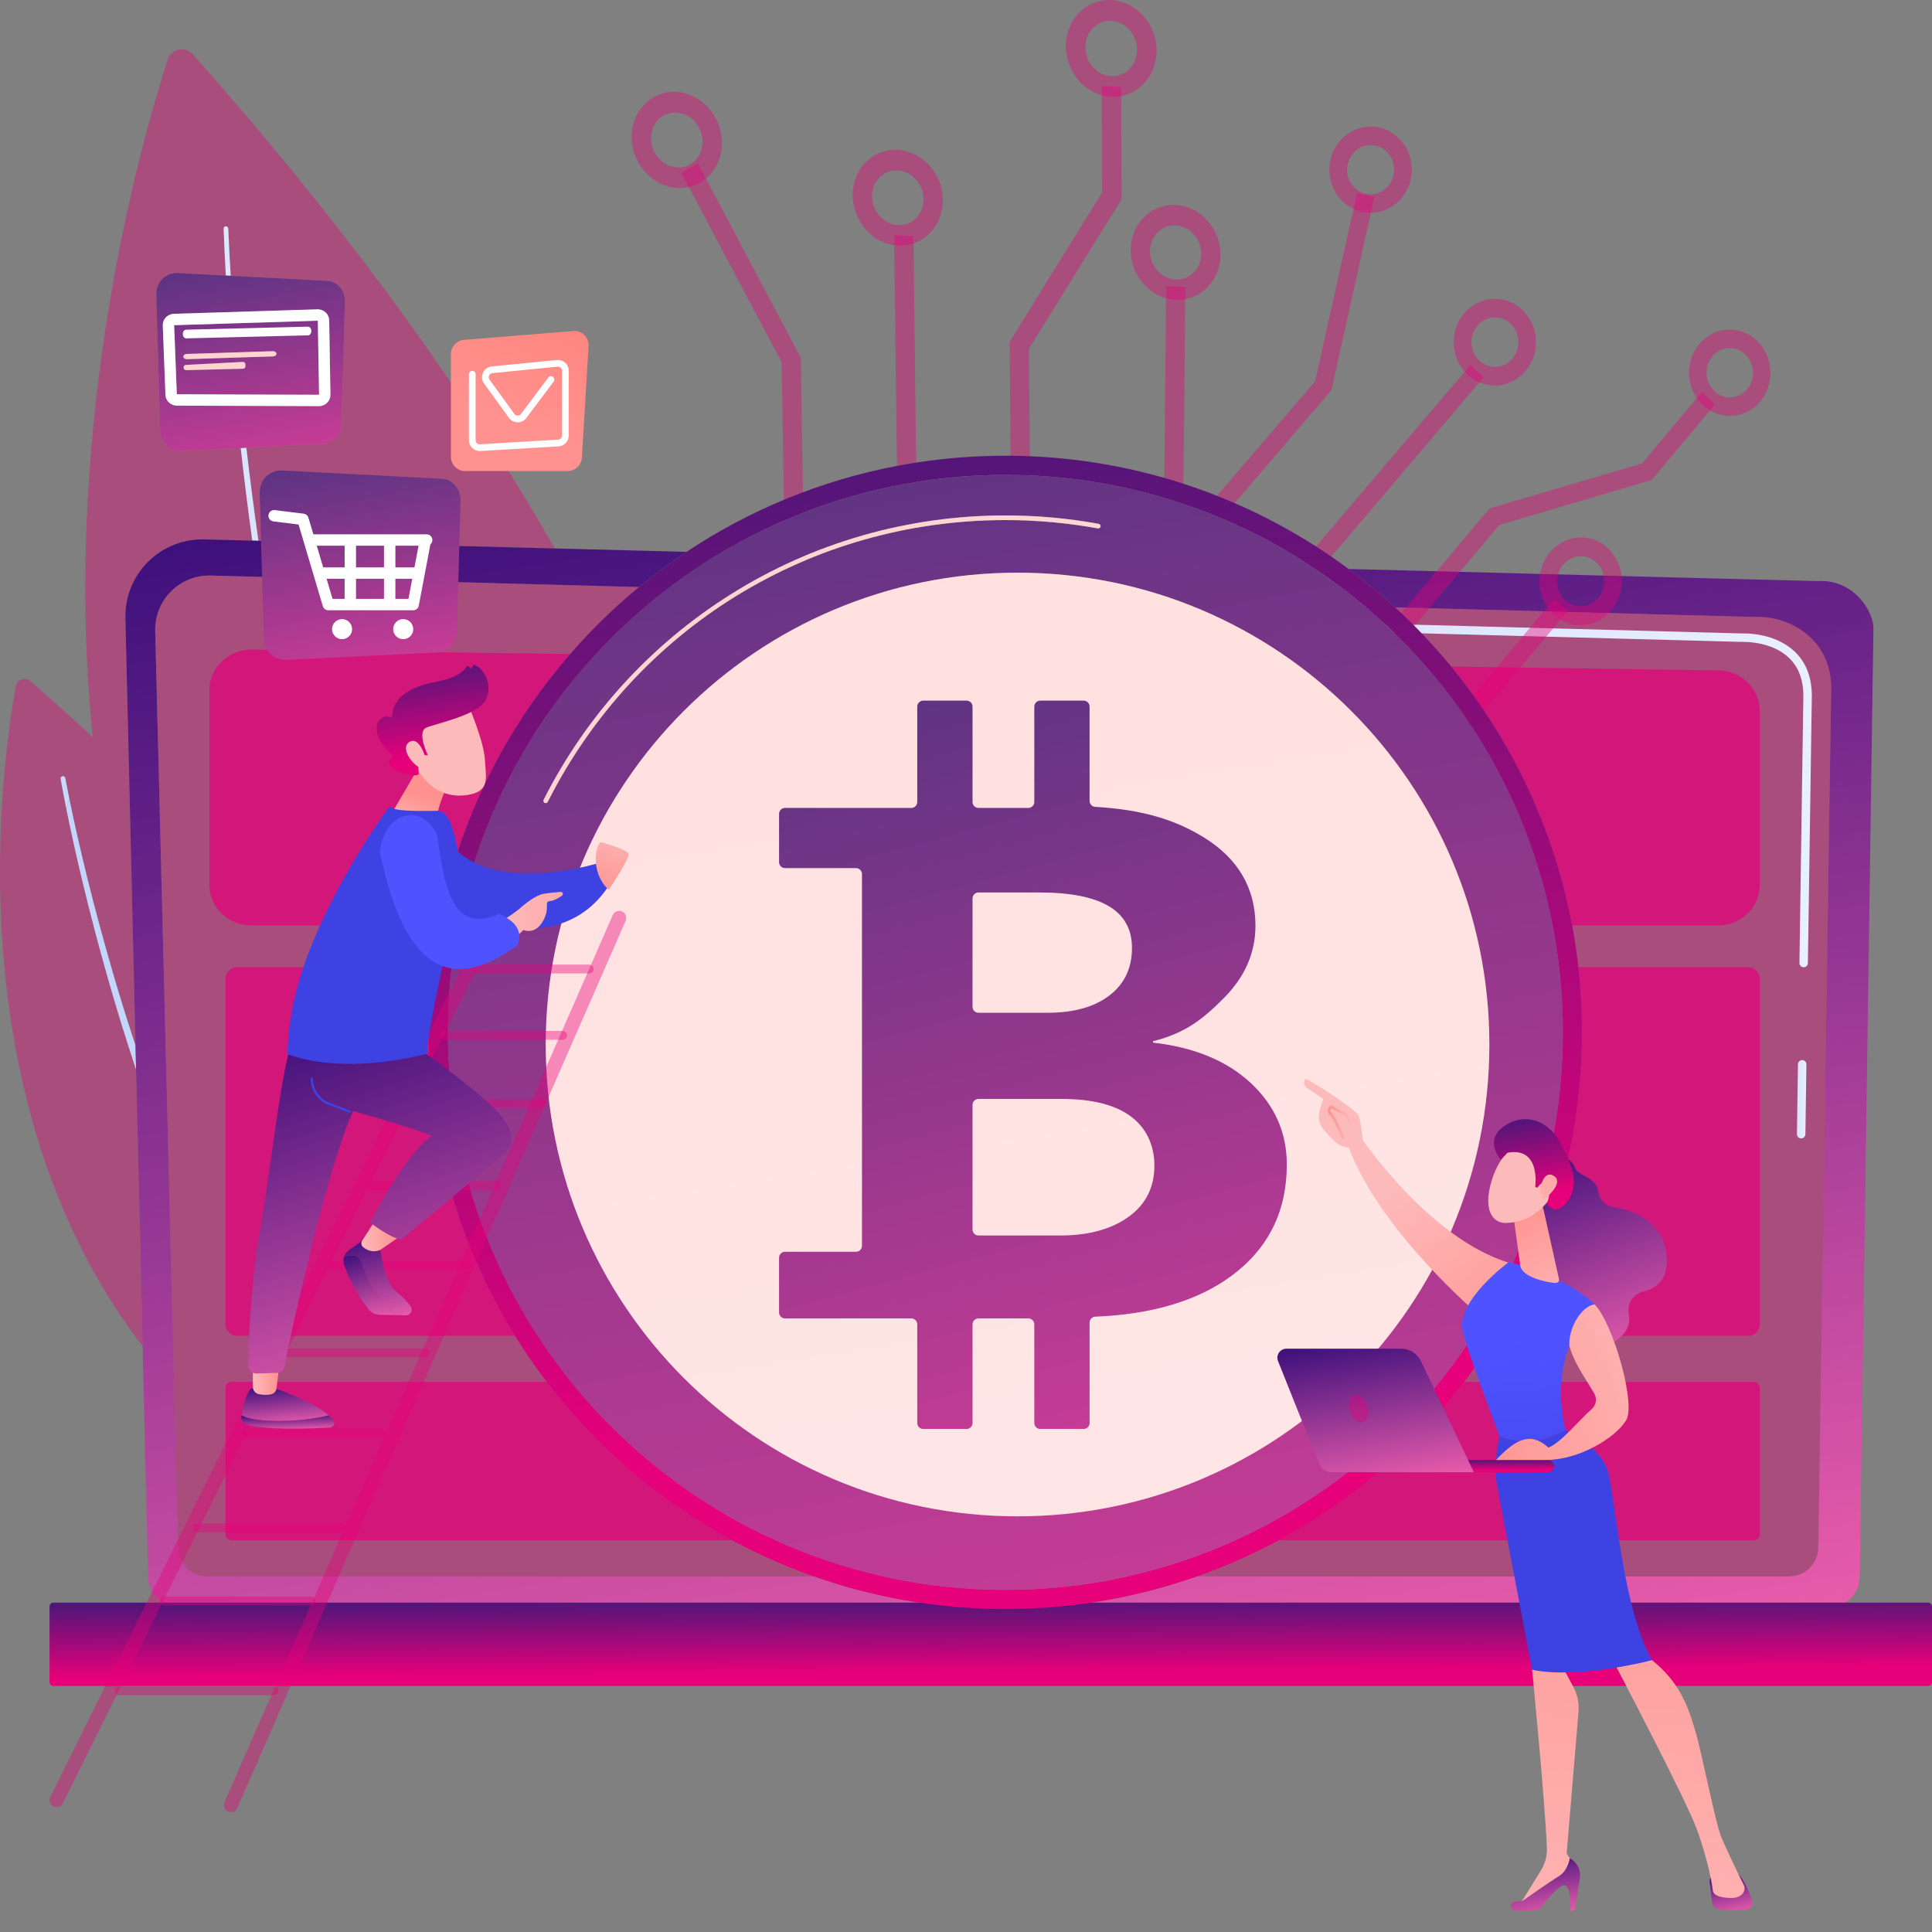 <svg width="400" height="400" viewBox="0 0 400 400" fill="none" xmlns="http://www.w3.org/2000/svg">
<rect x="0" y="0" width="400" height="400" fill="#808080" stroke="none"/>
<path d="M18.959 150.175C12.973 86.137 29.3 29.086 34.734 12.313C35.172 10.962 36.398 10.203 37.643 10.203C38.457 10.203 39.28 10.527 39.896 11.22C54.539 27.686 67.504 43.635 78.961 59.032C76.269 61.538 73.714 64.031 71.298 66.484L71.411 62.461C71.475 60.192 69.855 58.254 67.768 58.146L47.764 57.105C47.562 53.845 47.391 50.585 47.257 47.324L47.257 47.317C47.248 47.058 47.035 46.855 46.778 46.855C46.772 46.855 46.766 46.855 46.76 46.855C46.495 46.865 46.289 47.087 46.298 47.352C46.417 50.589 46.571 53.822 46.756 57.053L36.834 56.536C36.754 56.532 36.674 56.53 36.596 56.53C34.182 56.53 32.294 58.455 32.363 60.92L33.163 89.368C33.226 91.619 35.115 93.356 37.403 93.356C37.477 93.356 37.552 93.355 37.627 93.351L48.688 92.805C45.38 97.249 43.208 100.506 42.237 101.989C39.906 105.552 37.674 109.223 35.552 112.982C33.738 113.767 32.067 114.892 30.639 116.317C27.551 119.395 25.861 123.603 25.964 127.96L26.059 131.976C23.454 137.894 21.083 143.978 18.959 150.175Z" fill="#E6007A" fill-opacity="0.4"/>
<path fill-rule="evenodd" clip-rule="evenodd" d="M147.009 334.978C145.496 334.247 143.993 333.505 142.513 332.757H148.156C147.442 334.231 147.009 334.978 147.009 334.978ZM26.717 159.824C24.29 157.438 21.786 155.04 19.198 152.623C19.114 151.808 19.034 150.989 18.959 150.175C21.082 143.978 23.454 137.894 26.058 131.976L26.717 159.824ZM114.864 113.55L53.5 111.963C52.583 105.55 51.75 99.125 51.002 92.69L67.001 91.9C68.992 91.802 70.636 90.036 70.695 87.945L71.298 66.484C73.714 64.031 76.269 61.538 78.96 59.032C93.116 78.059 104.968 96.242 114.864 113.55ZM35.552 112.982C37.674 109.223 39.905 105.552 42.237 101.989C43.208 100.506 45.379 97.249 48.688 92.805L49.837 92.748C50.552 99.152 51.35 105.546 52.232 111.93L42.304 111.673C42.167 111.669 42.029 111.667 41.891 111.667C39.69 111.667 37.535 112.123 35.552 112.982Z" fill="#E6007A" fill-opacity="0.4"/>
<path d="M47.764 57.105L46.756 57.053C46.571 53.822 46.416 50.589 46.298 47.352C46.288 47.087 46.495 46.865 46.76 46.855C46.766 46.855 46.772 46.855 46.778 46.855C47.035 46.855 47.247 47.058 47.257 47.317L47.257 47.324C47.391 50.585 47.561 53.845 47.764 57.105Z" fill="#DDE7FD"/>
<path fill-rule="evenodd" clip-rule="evenodd" d="M53.5 111.963L52.232 111.93C51.35 105.546 50.552 99.152 49.837 92.748L51.002 92.69C51.751 99.125 52.583 105.55 53.5 111.963Z" fill="url(#paint0_linear_200_8706)"/>
<path d="M5.641 228.097C-4.114 189.517 1.33 152.666 3.284 142.034C3.453 141.117 4.246 140.552 5.068 140.552C5.474 140.552 5.887 140.689 6.235 140.99C10.472 144.649 14.519 148.275 18.386 151.867C16.911 156.278 15.558 160.753 14.332 165.268C14.05 163.884 13.779 162.496 13.518 161.109L13.517 161.1C13.473 160.865 13.267 160.7 13.036 160.7C13.007 160.7 12.978 160.703 12.949 160.707C12.683 160.756 12.505 161.01 12.553 161.277C12.926 163.354 13.322 165.425 13.739 167.493C8.579 187.223 5.808 207.795 5.641 228.097Z" fill="#E6007A" fill-opacity="0.4"/>
<path fill-rule="evenodd" clip-rule="evenodd" d="M29.528 278.715C17.41 262.953 10.004 245.353 5.641 228.097C5.808 207.795 8.579 187.223 13.739 167.493C14.712 172.319 15.794 177.12 16.927 181.911C18.558 188.747 20.344 195.548 22.267 202.31C24.09 208.731 26.065 215.109 28.174 221.445L29.528 278.715ZM28.056 216.477C26.465 211.659 24.953 206.815 23.529 201.945C21.557 195.217 19.723 188.447 18.041 181.641C16.71 176.208 15.444 170.749 14.331 165.268C15.558 160.753 16.911 156.278 18.386 151.867C18.654 152.117 18.931 152.375 19.198 152.623C21.786 155.04 24.29 157.438 26.717 159.824L28.056 216.477Z" fill="#E6007A" fill-opacity="0.4"/>
<path d="M13.739 167.493C13.322 165.426 12.926 163.354 12.553 161.277C12.505 161.01 12.683 160.756 12.949 160.708C12.978 160.703 13.007 160.7 13.036 160.7C13.267 160.7 13.473 160.865 13.517 161.1L13.518 161.109C13.779 162.496 14.05 163.884 14.331 165.268C14.13 166.011 13.934 166.749 13.739 167.493Z" fill="#C7D9FC"/>
<path fill-rule="evenodd" clip-rule="evenodd" d="M28.174 221.445C26.065 215.109 24.09 208.731 22.268 202.31C20.344 195.548 18.559 188.747 16.928 181.911C15.794 177.12 14.713 172.319 13.739 167.493C13.934 166.749 14.13 166.011 14.332 165.268C15.444 170.749 16.71 176.208 18.042 181.641C19.723 188.447 21.558 195.217 23.529 201.945C24.953 206.815 26.465 211.659 28.057 216.477L28.174 221.445Z" fill="url(#paint1_linear_200_8706)"/>
<path fill-rule="evenodd" clip-rule="evenodd" d="M378.713 332.757H217.642C228.159 331.93 238.293 329.74 247.866 326.364H370.471C373.759 326.364 376.45 323.673 376.45 320.386L379.134 142.104C378.825 131.673 369.923 127.739 364.19 127.739C364.028 127.739 363.868 127.741 363.709 127.747L288.836 125.739C285.777 122.932 282.568 120.281 279.228 117.803L376.287 120.314C376.556 120.295 376.821 120.287 377.081 120.287C377.88 120.287 378.637 120.371 379.352 120.525C384.892 121.714 387.876 127.092 387.876 130.057L387.7 142.168L385.533 291.828L385.032 326.443C385.032 329.916 382.189 332.757 378.713 332.757ZM198.671 332.757H36.976C35.35 332.757 33.862 332.134 32.739 331.118C31.898 330.356 31.261 329.371 30.924 328.259C30.75 327.683 30.657 327.074 30.657 326.443L29.528 278.715L28.174 221.445L28.056 216.477L26.717 159.824L26.058 131.976L25.963 127.96C25.86 123.603 27.55 119.395 30.638 116.317C32.067 114.892 33.737 113.767 35.552 112.982C37.535 112.123 39.691 111.667 41.891 111.667C42.029 111.667 42.167 111.669 42.304 111.673L52.232 111.93L53.5 111.963L114.864 113.55L142.132 114.256C138.731 116.517 135.451 118.951 132.307 121.54L43.618 119.161C43.518 119.158 43.418 119.156 43.318 119.156C40.361 119.156 37.521 120.33 35.422 122.422C33.252 124.587 32.058 127.55 32.135 130.614L36.895 320.386C36.895 323.673 39.586 326.364 42.874 326.364H168.447C178.021 329.74 188.154 331.93 198.671 332.757Z" fill="url(#paint2_linear_200_8706)"/>
<path d="M36.896 320.386C36.896 323.673 39.586 326.364 42.874 326.364H370.472C373.759 326.364 376.45 323.673 376.45 320.386L379.134 142.104C378.817 131.376 369.411 127.52 363.709 127.747L43.618 119.161C40.554 119.078 37.592 120.258 35.422 122.422C33.252 124.587 32.058 127.55 32.135 130.614L36.896 320.386Z" fill="#E6007A" fill-opacity="0.4"/>
<path fill-rule="evenodd" clip-rule="evenodd" d="M372.91 235.69H372.897C372.413 235.683 372.026 235.285 372.033 234.801L372.246 220.341C372.253 219.863 372.644 219.479 373.121 219.479H373.134C373.618 219.486 374.005 219.883 373.998 220.368L373.785 234.826C373.779 235.306 373.388 235.69 372.91 235.69Z" fill="url(#paint3_linear_200_8706)"/>
<path fill-rule="evenodd" clip-rule="evenodd" d="M373.431 200.259H373.418C372.934 200.253 372.547 199.853 372.554 199.369L373.367 143.994C373.352 140.705 372.353 138.078 370.399 136.207C366.751 132.712 360.96 132.891 360.716 132.901L258.407 130.158C257.925 130.145 257.542 129.743 257.555 129.259C257.568 128.775 257.94 128.362 258.454 128.407L360.703 131.15C361.338 131.113 367.505 131.006 371.612 134.941C373.922 137.155 375.102 140.204 375.12 144.003L374.306 199.397C374.299 199.876 373.908 200.259 373.431 200.259Z" fill="url(#paint4_linear_200_8706)"/>
<path fill-rule="evenodd" clip-rule="evenodd" d="M11.06 349.059H399.193C399.637 349.059 400 348.695 400 348.251V332.611C400 332.167 399.637 331.803 399.193 331.803H11.06C10.616 331.803 10.253 332.167 10.253 332.611V348.251C10.253 348.695 10.617 349.059 11.06 349.059Z" fill="url(#paint5_linear_200_8706)"/>
<path d="M355.637 191.609H325.497C321.73 171.514 312.929 153.193 300.452 138.005L355.765 138.791C360.524 138.859 364.345 142.586 364.345 147.163V183.237C364.345 187.861 360.446 191.609 355.637 191.609ZM90.816 191.609H52.067C47.258 191.609 43.359 187.861 43.359 183.237V142.853C43.359 138.224 47.266 134.481 52.065 134.481C52.108 134.481 52.152 134.481 52.195 134.482L118.051 135.416C104.413 151.092 94.8 170.358 90.816 191.609Z" fill="#E6007A" fill-opacity="0.7"/>
<path d="M361.953 276.58H309.687C321.006 258.329 327.544 236.797 327.544 213.74C327.544 209.181 327.288 204.686 326.792 200.259H361.953C363.274 200.259 364.344 201.329 364.344 202.65V274.189C364.344 275.51 363.274 276.58 361.953 276.58ZM106.626 276.58H49.083C47.763 276.58 46.692 275.51 46.692 274.189V202.65C46.692 201.329 47.763 200.259 49.083 200.259H89.521C89.024 204.686 88.769 209.181 88.769 213.74C88.769 236.797 95.307 258.329 106.626 276.58Z" fill="#E6007A" fill-opacity="0.7"/>
<path d="M363.152 318.9H264.73C279.751 310.801 292.836 299.581 303.122 286.104H363.152C363.81 286.104 364.344 286.637 364.344 287.297V317.706C364.344 318.366 363.81 318.9 363.152 318.9ZM151.583 318.9H47.885C47.226 318.9 46.692 318.366 46.692 317.706V287.297C46.692 286.637 47.226 286.104 47.885 286.104H113.191C123.476 299.581 136.561 310.801 151.583 318.9Z" fill="#E6007A" fill-opacity="0.7"/>
<path d="M140.01 23.305C137.064 23.174 134.721 25.619 134.787 28.752C134.851 31.881 137.296 34.532 140.236 34.662C143.176 34.793 145.52 32.356 145.46 29.226C145.402 26.094 142.957 23.436 140.01 23.305ZM140.321 38.919C135.175 38.69 130.892 34.053 130.774 28.573C130.657 23.083 134.761 18.796 139.924 19.026C145.089 19.256 149.372 23.916 149.472 29.405C149.573 34.884 145.468 39.148 140.321 38.919Z" fill="#E6007A" fill-opacity="0.4"/>
<path d="M185.803 35.279C182.861 35.148 180.502 37.584 180.544 40.708C180.585 43.827 183.006 46.469 185.943 46.599C188.879 46.73 191.239 44.301 191.203 41.182C191.167 38.059 188.745 35.41 185.803 35.279ZM185.996 50.842C180.856 50.614 176.614 45.991 176.537 40.529C176.461 35.057 180.594 30.784 185.75 31.014C190.906 31.243 195.15 35.888 195.209 41.36C195.267 46.821 191.135 51.071 185.996 50.842Z" fill="#E6007A" fill-opacity="0.4"/>
<path d="M230.035 4.32C227.076 4.189 224.684 6.652 224.702 9.809C224.72 12.962 227.137 15.632 230.091 15.763C233.043 15.895 235.434 13.439 235.422 10.286C235.41 7.129 232.993 4.452 230.035 4.32ZM230.111 20.052C224.943 19.822 220.71 15.151 220.675 9.63C220.639 4.098 224.829 -0.222 230.013 0.009C235.2 0.24 239.432 4.934 239.449 10.465C239.468 15.986 235.278 20.282 230.111 20.052Z" fill="#E6007A" fill-opacity="0.4"/>
<path d="M243.374 46.661C240.446 46.531 238.076 48.944 238.09 52.038C238.106 55.128 240.497 57.746 243.419 57.876C246.343 58.006 248.713 55.6 248.703 52.51C248.693 49.416 246.302 46.792 243.374 46.661ZM243.436 62.079C238.322 61.852 234.135 57.272 234.103 51.861C234.072 46.439 238.223 42.207 243.356 42.436C248.49 42.664 252.677 47.267 252.69 52.688C252.704 58.098 248.553 62.307 243.436 62.079Z" fill="#E6007A" fill-opacity="0.4"/>
<path d="M166.346 108.992L162.387 108.817L161.828 74.986L141.03 35.733L144.494 33.821L165.793 74.075L166.346 108.992Z" fill="#E6007A" fill-opacity="0.4"/>
<path d="M189.838 110.037L185.88 109.862L185.116 48.684L189.116 48.861L189.838 110.037Z" fill="#E6007A" fill-opacity="0.4"/>
<path d="M213.333 111.082L209.373 110.907L209.033 70.78L228.204 39.812L228.089 17.819L232.112 17.998L232.216 41.245L213.03 72.198L213.333 111.082Z" fill="#E6007A" fill-opacity="0.4"/>
<path d="M244.948 108.2L240.99 108.024L241.434 59.213L245.417 59.39L244.948 108.2Z" fill="#E6007A" fill-opacity="0.4"/>
<path d="M287.039 31.342C285.049 29.461 281.965 29.626 280.16 31.711C278.354 33.798 278.506 37.031 280.5 38.915C282.494 40.799 285.583 40.63 287.386 38.539C289.186 36.451 289.031 33.223 287.039 31.342ZM278.036 41.768C274.541 38.465 274.279 32.8 277.445 29.145C280.607 25.496 286.009 25.211 289.492 28.503C292.975 31.796 293.251 37.446 290.102 41.105C286.945 44.771 281.531 45.071 278.036 41.768Z" fill="#E6007A" fill-opacity="0.4"/>
<path d="M312.752 67.016C310.758 65.132 307.679 65.311 305.886 67.416C304.09 69.523 304.253 72.774 306.25 74.661C308.245 76.548 311.329 76.365 313.12 74.254C314.91 72.145 314.745 68.899 312.752 67.016ZM303.799 77.542C300.3 74.234 300.017 68.536 303.166 64.846C306.31 61.162 311.7 60.852 315.189 64.15C318.678 67.446 318.972 73.129 315.84 76.824C312.702 80.524 307.299 80.85 303.799 77.542Z" fill="#E6007A" fill-opacity="0.4"/>
<path d="M361.319 73.361C359.337 71.487 356.293 71.667 354.533 73.764C352.771 75.864 352.953 79.1 354.938 80.978C356.926 82.856 359.973 82.67 361.731 80.567C363.488 78.466 363.302 75.234 361.319 73.361ZM352.534 83.848C349.054 80.557 348.739 74.885 351.828 71.208C354.913 67.538 360.242 67.225 363.712 70.505C367.182 73.785 367.509 79.442 364.436 83.124C361.358 86.81 356.016 87.138 352.534 83.848Z" fill="#E6007A" fill-opacity="0.4"/>
<path d="M330.513 116.462C328.512 114.571 325.427 114.771 323.634 116.909C321.839 119.051 322.011 122.337 324.015 124.231C326.021 126.127 329.11 125.921 330.9 123.777C332.69 121.634 332.516 118.354 330.513 116.462ZM321.567 127.158C318.052 123.837 317.757 118.078 320.903 114.328C324.045 110.585 329.445 110.238 332.95 113.549C336.453 116.861 336.761 122.604 333.631 126.358C330.496 130.118 325.081 130.481 321.567 127.158Z" fill="#E6007A" fill-opacity="0.4"/>
<path d="M254.817 105.114L252.066 102.515L272.276 78.953L280.971 39.953L284.541 40.815L275.653 80.788L254.817 105.114Z" fill="#E6007A" fill-opacity="0.4"/>
<path d="M271.134 120.535L268.384 117.937L304.444 75.552L307.166 78.125L271.134 120.535Z" fill="#E6007A" fill-opacity="0.4"/>
<path d="M287.452 135.957L284.702 133.359L308.415 105.258L339.962 95.95L352.383 81.132L355.091 83.692L341.966 99.371L310.423 108.697L287.452 135.957Z" fill="#E6007A" fill-opacity="0.4"/>
<path d="M303.77 151.38L301.021 148.78L321.818 123.931L324.552 126.515L303.77 151.38Z" fill="#E6007A" fill-opacity="0.4"/>
<path fill-rule="evenodd" clip-rule="evenodd" d="M208.157 333.128C204.966 333.128 201.798 333.002 198.671 332.757C188.154 331.93 178.021 329.74 168.447 326.364C162.604 324.304 156.97 321.803 151.583 318.9C136.561 310.801 123.477 299.581 113.191 286.104C110.854 283.041 108.663 279.865 106.626 276.58C95.307 258.329 88.769 236.797 88.769 213.74C88.769 209.181 89.025 204.686 89.521 200.259C89.85 197.345 90.284 194.456 90.816 191.609C94.8 170.358 104.413 151.092 118.051 135.416C122.41 130.405 127.178 125.764 132.307 121.54C135.451 118.951 138.731 116.517 142.132 114.256C155.101 105.632 169.849 99.476 185.713 96.46C187.023 96.21 188.344 95.982 189.67 95.776C195.694 94.84 201.871 94.353 208.157 94.353C208.515 94.353 208.876 94.354 209.233 94.357C210.562 94.37 211.884 94.403 213.203 94.457C237.886 95.484 260.633 104.004 279.228 117.803C282.568 120.281 285.777 122.932 288.837 125.739C292.991 129.549 296.872 133.647 300.452 138.005C312.929 153.193 321.73 171.514 325.497 191.609C326.031 194.456 326.464 197.345 326.792 200.259C327.289 204.686 327.544 209.181 327.544 213.74C327.544 236.797 321.006 258.329 309.687 276.58C307.65 279.865 305.459 283.041 303.122 286.104C292.836 299.581 279.752 310.801 264.73 318.9C259.344 321.803 253.709 324.304 247.866 326.364C238.293 329.74 228.159 331.93 217.643 332.757C214.515 333.002 211.349 333.128 208.157 333.128ZM208.157 98.323C144.413 98.323 92.739 149.997 92.739 213.74C92.739 277.484 144.413 329.158 208.157 329.158C271.9 329.158 323.574 277.484 323.574 213.74C323.574 149.997 271.9 98.323 208.157 98.323Z" fill="url(#paint6_linear_200_8706)"/>
<path fill-rule="evenodd" clip-rule="evenodd" d="M208.156 329.158C144.413 329.158 92.739 277.484 92.739 213.74C92.739 149.997 144.413 98.323 208.156 98.323C271.9 98.323 323.574 149.997 323.574 213.74C323.574 277.484 271.9 329.158 208.156 329.158ZM210.672 118.568C156.719 118.568 112.984 162.303 112.984 216.256C112.984 270.207 156.719 313.942 210.672 313.942C264.622 313.942 308.358 270.207 308.358 216.256C308.358 162.303 264.622 118.568 210.672 118.568ZM208.156 106.715C187.968 106.715 168.305 112.365 151.295 123.053C134.744 133.453 121.348 148.157 112.554 165.578C112.434 165.817 112.53 166.106 112.767 166.226C112.837 166.262 112.911 166.278 112.984 166.278C113.16 166.278 113.33 166.181 113.415 166.012C131.576 130.031 167.88 107.679 208.156 107.679C214.585 107.679 221.023 108.258 227.291 109.4C227.322 109.406 227.352 109.409 227.384 109.409C227.611 109.409 227.809 109.243 227.851 109.014C227.899 108.751 227.725 108.5 227.464 108.453C221.138 107.299 214.643 106.715 208.156 106.715Z" fill="url(#paint7_linear_200_8706)"/>
<path fill-rule="evenodd" clip-rule="evenodd" d="M112.984 166.278C112.912 166.278 112.837 166.262 112.767 166.226C112.53 166.106 112.435 165.817 112.555 165.578C121.348 148.157 134.744 133.453 151.295 123.053C168.306 112.366 187.968 106.715 208.157 106.715C214.643 106.715 221.139 107.299 227.464 108.453C227.725 108.5 227.899 108.751 227.851 109.014C227.81 109.243 227.611 109.409 227.384 109.409C227.353 109.409 227.323 109.406 227.291 109.401C221.023 108.258 214.585 107.679 208.157 107.679C167.88 107.679 131.577 130.031 113.415 166.012C113.33 166.181 113.16 166.278 112.984 166.278Z" fill="url(#paint8_linear_200_8706)"/>
<path fill-rule="evenodd" clip-rule="evenodd" d="M210.672 313.942C156.72 313.942 112.984 270.207 112.984 216.256C112.984 162.303 156.72 118.568 210.672 118.568C264.623 118.568 308.358 162.303 308.358 216.256C308.358 270.207 264.623 313.942 210.672 313.942Z" fill="url(#paint9_linear_200_8706)"/>
<path fill-rule="evenodd" clip-rule="evenodd" d="M233.835 251.804C230.386 254.361 225.621 255.797 219.541 255.797H202.588C201.905 255.797 201.352 255.245 201.352 254.561V228.759C201.352 228.077 201.905 227.523 202.588 227.523H219.705C225.784 227.523 230.522 228.582 233.916 230.991C237.308 233.4 239.006 237.095 239.006 241.323C239.006 245.749 237.283 249.247 233.835 251.804ZM215.144 184.776C227.957 184.776 234.363 188.497 234.363 196.266C234.363 200.447 232.803 203.726 229.681 206.11C226.559 208.496 222.282 209.685 216.855 209.685H202.588C201.905 209.685 201.352 209.131 201.352 208.449V186.012C201.352 185.33 201.905 184.776 202.588 184.776H215.144ZM258.935 224.206C253.98 219.596 247.165 216.82 238.783 215.879C238.743 215.873 238.714 215.842 238.714 215.802V215.636C238.714 215.6 238.737 215.569 238.773 215.561C245.467 213.887 249.13 210.917 253.381 206.65C257.642 202.372 259.929 197.382 259.929 191.676C259.929 183.809 256.263 177.711 249.26 173.384C243.345 169.731 236.553 167.62 226.752 167.05C226.098 167.013 225.587 166.472 225.587 165.818V146.294C225.587 145.611 225.033 145.057 224.351 145.057H215.379C214.696 145.057 214.142 145.611 214.142 146.294V166.038C214.142 166.72 213.59 167.273 212.906 167.273H202.588C201.905 167.273 201.352 166.72 201.352 166.038V146.294C201.352 145.611 200.799 145.057 200.115 145.057H191.143C190.461 145.057 189.907 145.611 189.907 146.294V166.038C189.907 166.72 189.355 167.273 188.672 167.273H162.533C161.85 167.273 161.296 167.827 161.296 168.509V178.492C161.296 179.174 161.85 179.728 162.533 179.728H177.228C177.91 179.728 178.464 180.28 178.464 180.963V257.927C178.464 258.611 177.91 259.163 177.228 259.163H162.533C161.85 259.163 161.296 259.717 161.296 260.399V271.728C161.296 272.411 161.85 272.964 162.533 272.964H188.672C189.355 272.964 189.907 273.517 189.907 274.199V294.616C189.907 295.298 190.461 295.852 191.143 295.852H200.115C200.799 295.852 201.352 295.298 201.352 294.616V274.199C201.352 273.517 201.905 272.964 202.588 272.964H212.906C213.59 272.964 214.142 273.517 214.142 274.199V294.616C214.142 295.298 214.696 295.852 215.379 295.852H224.351C225.033 295.852 225.587 295.298 225.587 294.616V273.834C225.587 273.169 226.111 272.625 226.775 272.599C238.36 272.147 247.985 269.331 254.971 264.148C262.627 258.468 266.42 250.785 266.42 241.098C266.42 234.458 263.903 228.828 258.935 224.206Z" fill="url(#paint10_linear_200_8706)"/>
<path d="M11.71 374.147C11.479 374.147 11.247 374.09 11.04 373.983C10.326 373.613 10.047 372.731 10.417 372.017L100.392 190.634C100.763 189.921 101.644 189.641 102.358 190.01C103.071 190.382 103.351 191.262 102.982 191.976L13.006 373.359C12.754 373.844 12.258 374.147 11.71 374.147Z" fill="#E6007A" fill-opacity="0.4"/>
<path d="M47.797 375.207C47.596 375.207 47.4 375.166 47.215 375.085C46.858 374.93 46.583 374.645 46.441 374.282C46.298 373.92 46.305 373.524 46.46 373.166L126.863 189.464C127.183 188.729 128.043 188.389 128.781 188.71C129.518 189.03 129.856 189.891 129.537 190.629L49.134 374.331C48.902 374.863 48.377 375.207 47.797 375.207Z" fill="#E6007A" fill-opacity="0.4"/>
<path d="M116.414 215.268H92.011C91.472 215.268 91.037 214.86 91.037 214.356C91.037 213.853 91.472 213.445 92.011 213.445H116.414C116.953 213.445 117.388 213.853 117.388 214.356C117.388 214.86 116.953 215.268 116.414 215.268Z" fill="#E6007A" fill-opacity="0.4"/>
<path d="M112.304 229.422H87.898C87.362 229.422 86.926 229.015 86.926 228.511C86.926 228.007 87.362 227.6 87.898 227.6H112.304C112.84 227.6 113.277 228.007 113.277 228.511C113.277 229.015 112.84 229.422 112.304 229.422Z" fill="#E6007A" fill-opacity="0.4"/>
<path d="M102.739 246.372H76.78C76.243 246.372 75.807 245.964 75.807 245.46C75.807 244.958 76.243 244.549 76.78 244.549H102.739C103.275 244.549 103.712 244.958 103.712 245.46C103.712 245.964 103.275 246.372 102.739 246.372Z" fill="#E6007A" fill-opacity="0.4"/>
<path d="M121.936 201.536H98.653C98.115 201.536 97.68 201.13 97.68 200.626C97.68 200.123 98.115 199.715 98.653 199.715H121.936C122.473 199.715 122.91 200.123 122.91 200.626C122.91 201.13 122.473 201.536 121.936 201.536Z" fill="#E6007A" fill-opacity="0.4"/>
<path d="M96.809 262.866H68.603C68.066 262.866 67.63 262.458 67.63 261.955C67.63 261.451 68.066 261.043 68.603 261.043H96.809C97.345 261.043 97.782 261.451 97.782 261.955C97.782 262.458 97.345 262.866 96.809 262.866Z" fill="#E6007A" fill-opacity="0.4"/>
<path d="M88.028 281H59.685C59.148 281 58.712 280.593 58.712 280.089C58.712 279.585 59.148 279.179 59.685 279.179H88.028C88.566 279.179 89.001 279.585 89.001 280.089C89.001 280.593 88.566 281 88.028 281Z" fill="#E6007A" fill-opacity="0.4"/>
<path d="M79.052 297.731H51.185C50.647 297.731 50.211 297.323 50.211 296.819C50.211 296.316 50.647 295.908 51.185 295.908H79.052C79.59 295.908 80.025 296.316 80.025 296.819C80.025 297.323 79.59 297.731 79.052 297.731Z" fill="#E6007A" fill-opacity="0.4"/>
<path d="M70.969 317.232H40.855C40.317 317.232 39.881 316.824 39.881 316.32C39.881 315.818 40.317 315.409 40.855 315.409H70.969C71.507 315.409 71.943 315.818 71.943 316.32C71.943 316.824 71.507 317.232 70.969 317.232Z" fill="#E6007A" fill-opacity="0.4"/>
<path d="M64.342 332.359H34.09C33.552 332.359 33.116 331.95 33.116 331.448C33.116 330.944 33.552 330.537 34.09 330.537H64.342C64.88 330.537 65.316 330.944 65.316 331.448C65.316 331.95 64.88 332.359 64.342 332.359Z" fill="#E6007A" fill-opacity="0.4"/>
<path d="M56.705 350.982H24.768C24.201 350.982 23.741 350.574 23.741 350.07C23.741 349.567 24.201 349.159 24.768 349.159H56.705C57.272 349.159 57.732 349.567 57.732 350.07C57.732 350.574 57.272 350.982 56.705 350.982Z" fill="#E6007A" fill-opacity="0.4"/>
<path fill-rule="evenodd" clip-rule="evenodd" d="M124.492 178.519C124.492 178.519 104.005 185.177 94.506 176.002L93.117 188.773C93.117 188.773 115.761 199.895 126.282 182.994L124.492 178.519Z" fill="url(#paint11_linear_200_8706)"/>
<path fill-rule="evenodd" clip-rule="evenodd" d="M126.003 184.228C126.003 184.228 130.626 177.501 130.089 176.672C129.551 175.844 125.499 174.657 124.547 174.378C123.596 174.098 121.805 180.198 126.003 184.228Z" fill="url(#paint12_linear_200_8706)"/>
<path fill-rule="evenodd" clip-rule="evenodd" d="M68.058 293.043C64.437 289.891 56.656 287.365 56.656 287.365L51.975 287.467C50.786 288.804 50.249 291.394 50.02 293.019C50.901 293.547 52.553 294.009 55.582 294.153C61.19 294.42 65.716 293.601 68.058 293.043Z" fill="url(#paint13_linear_200_8706)"/>
<path fill-rule="evenodd" clip-rule="evenodd" d="M68.058 293.043C65.717 293.601 61.191 294.42 55.582 294.153C52.554 294.009 50.902 293.547 50.02 293.019C50.002 293.148 49.985 293.274 49.97 293.391C49.887 294.058 50.299 294.683 50.94 294.88C55.217 296.19 64.622 295.769 68.289 295.541C69.073 295.492 69.483 294.573 68.98 293.969C68.719 293.655 68.407 293.347 68.058 293.043Z" fill="url(#paint14_linear_200_8706)"/>
<path fill-rule="evenodd" clip-rule="evenodd" d="M52.357 283.425V287.148C52.357 287.865 52.856 288.483 53.557 288.635C54.283 288.792 55.245 288.892 56.179 288.66C56.763 288.515 57.191 288.014 57.261 287.415L57.732 283.425H52.357Z" fill="url(#paint15_linear_200_8706)"/>
<path fill-rule="evenodd" clip-rule="evenodd" d="M76.029 264.352C74.577 261.119 74.992 259.666 72.117 259.987C71.772 260.025 71.485 260.092 71.242 260.18C71.061 260.713 71.049 261.303 71.244 261.863C71.971 263.955 73.49 267.528 76.277 271.046C76.863 271.785 77.759 272.214 78.702 272.229L81.873 272.282C78.866 269.88 77.234 267.035 76.029 264.352Z" fill="url(#paint16_linear_200_8706)"/>
<path fill-rule="evenodd" clip-rule="evenodd" d="M82.072 267.49C79.64 265.777 78.732 258.781 78.732 258.781L74.982 256.872L72.155 258.92C71.718 259.246 71.409 259.688 71.242 260.18C71.485 260.092 71.772 260.025 72.117 259.987C74.992 259.666 74.577 261.119 76.029 264.352C77.234 267.035 78.866 269.88 81.873 272.282L84.051 272.319C85.03 272.335 85.596 271.217 85.002 270.439C84.257 269.461 83.239 268.309 82.072 267.49Z" fill="url(#paint17_linear_200_8706)"/>
<path fill-rule="evenodd" clip-rule="evenodd" d="M77.246 253.35L74.983 256.872C74.696 257.317 74.794 257.905 75.21 258.232C75.935 258.803 77.192 259.441 78.732 258.781L82.37 256.288L77.246 253.35Z" fill="url(#paint18_linear_200_8706)"/>
<path fill-rule="evenodd" clip-rule="evenodd" d="M60.253 216.182C60.253 216.182 59.062 219.538 57.335 231.328C55.607 243.118 54.471 251.691 53.529 256.367C52.668 260.642 51.31 276.042 51.39 282.776C51.401 283.681 52.148 284.402 53.053 284.373L57.508 284.235C58.196 284.214 58.773 283.712 58.888 283.034C60.067 276.101 68.217 240.324 73.131 230.031C73.131 230.031 86.205 233.727 89.464 235.215C89.464 235.215 85.25 236.901 76.614 253.092C76.614 253.092 80.344 256.055 82.986 256.672C82.986 256.672 101.884 240.998 103.881 239.358C105.878 237.719 107.695 234.891 102.6 229.743C97.505 224.595 84.713 215.639 84.713 215.639L60.253 216.182Z" fill="url(#paint19_linear_200_8706)"/>
<path fill-rule="evenodd" clip-rule="evenodd" d="M72.408 230.398C72.376 230.398 72.343 230.391 72.311 230.375L67.649 228.578C65.645 227.623 64.342 225.572 64.331 223.352C64.33 223.226 64.431 223.125 64.556 223.124C64.702 223.125 64.783 223.224 64.784 223.349C64.794 225.396 65.995 227.289 67.843 228.17L72.506 229.967C72.619 230.021 72.666 230.156 72.613 230.268C72.574 230.35 72.493 230.398 72.408 230.398Z" fill="url(#paint20_linear_200_8706)"/>
<path fill-rule="evenodd" clip-rule="evenodd" d="M86.933 158.445L80.79 168.916H90.484C90.484 168.916 91.263 164.129 93.812 161.249L86.933 158.445Z" fill="url(#paint21_linear_200_8706)"/>
<path fill-rule="evenodd" clip-rule="evenodd" d="M96.91 145.854C96.91 145.854 100.175 153.351 100.394 157.287C100.613 161.221 101.461 163.775 96.91 164.568C92.361 165.36 88.528 163.094 86.451 159.174C86.451 159.174 83.197 153.133 83.927 150.659C84.656 148.187 96.91 145.854 96.91 145.854Z" fill="url(#paint22_linear_200_8706)"/>
<path fill-rule="evenodd" clip-rule="evenodd" d="M86.779 156.355H88.581C88.581 156.355 86.211 151.494 88.294 150.639C90.376 149.785 98.625 148.104 100.405 145.176C102.121 142.354 100.591 138.709 98.301 137.69C98.157 137.624 97.985 137.693 97.911 137.833L97.723 138.192C97.593 138.438 97.229 138.401 97.152 138.134C97.079 137.88 96.738 137.826 96.598 138.048C96.052 138.925 94.578 140.348 90.621 141.078C85.006 142.114 81.294 144.387 81.203 148.267C81.198 148.512 80.935 148.648 80.725 148.519C80.311 148.267 79.647 148.148 78.761 148.895C77.219 150.191 77.85 153.553 81.229 156.319C81.39 156.451 81.389 156.7 81.215 156.815C80.602 157.213 79.689 158.162 82.055 159.427C84.477 160.722 85.908 160.58 86.449 160.442C86.595 160.405 86.694 160.272 86.683 160.122L86.471 156.683C86.461 156.505 86.602 156.355 86.779 156.355Z" fill="url(#paint23_linear_200_8706)"/>
<path fill-rule="evenodd" clip-rule="evenodd" d="M88.147 157.074C88.147 157.074 86.902 152.285 84.755 153.628C82.608 154.972 85.868 158.994 87.596 159.174L88.147 157.074Z" fill="url(#paint24_linear_200_8706)"/>
<path fill-rule="evenodd" clip-rule="evenodd" d="M80.425 167.267C80.572 167.067 80.856 167.02 81.05 167.176C81.686 167.69 83.794 168.012 90.706 167.865C94.733 167.779 95.489 182.843 95.489 182.843C95.489 182.843 88.344 212.794 88.456 218.129C88.456 218.129 72.402 222.829 59.556 218.281C59.556 218.281 59.162 209.144 64.175 196.523C69.952 181.978 78.562 169.819 80.425 167.267Z" fill="url(#paint25_linear_200_8706)"/>
<path fill-rule="evenodd" clip-rule="evenodd" d="M89.477 172.632C89.477 172.632 87.288 203.913 107.498 188.202C107.498 188.202 110.483 185.382 112.639 185.038C113.799 184.854 115.108 184.731 116.07 184.656C116.509 184.623 116.714 185.188 116.353 185.442C115.659 185.929 114.75 186.454 113.961 186.536C112.436 186.694 114.062 187.812 112.402 190.731C110.741 193.651 108.369 192.55 108.369 192.55C108.369 192.55 85.213 216.264 80.589 174.904C80.426 167.211 87.829 167.62 89.477 172.632Z" fill="url(#paint26_linear_200_8706)"/>
<path fill-rule="evenodd" clip-rule="evenodd" d="M78.645 176.376C79.59 168.114 87.12 166.036 90.466 172.753C92.002 183.044 93.332 193.696 103.35 189.195C106.188 190.559 108.359 192.256 107.199 195.625C91.374 207.339 83.05 197.494 78.645 176.376Z" fill="url(#paint27_linear_200_8706)"/>
<path fill-rule="evenodd" clip-rule="evenodd" d="M321.967 238.183C321.967 238.183 325.487 239.894 326.135 241.861C326.653 243.439 330.546 243.643 330.93 246.746C331.13 248.35 332.315 249.633 333.911 249.877C337.886 250.487 344.013 252.551 344.994 259.453C345.742 264.722 343.056 266.719 340.238 267.411C338.168 267.918 336.792 269.932 337.21 272.022C337.612 274.027 337.013 276.345 333.54 278.178C325.757 282.283 317.985 268.448 317.985 268.448L316.392 244.291L321.967 238.183Z" fill="url(#paint28_linear_200_8706)"/>
<path fill-rule="evenodd" clip-rule="evenodd" d="M279.621 232.455C279.621 232.455 295.159 257.033 313.637 261.781C313.637 261.781 310.036 272.035 307.258 273.21C307.258 273.21 284.524 254.241 278.683 235.947L279.621 232.455Z" fill="url(#paint29_linear_200_8706)"/>
<path fill-rule="evenodd" clip-rule="evenodd" d="M353.958 389.66L354.46 393.8C354.556 394.585 355.174 395.206 355.961 395.296C357.288 395.447 359.418 395.603 361.502 395.383C362.416 395.286 363.01 394.359 362.731 393.483C362.223 391.884 361.294 389.486 359.955 388.074H355.361C354.513 388.074 353.855 388.816 353.958 389.66Z" fill="url(#paint30_linear_200_8706)"/>
<path fill-rule="evenodd" clip-rule="evenodd" d="M317.985 341.159L317.21 345.72C317.21 345.72 319.806 372.014 320.268 382.532C320.341 384.181 319.914 385.811 319.048 387.216L314.534 394.546L326.007 387.777L326.235 386.376L324.357 383.795L326.816 354.338C326.96 352.608 326.603 350.872 325.788 349.339L323.414 344.882L317.985 341.159Z" fill="url(#paint31_linear_200_8706)"/>
<path fill-rule="evenodd" clip-rule="evenodd" d="M313.778 395.608H317.44C318.125 395.608 318.77 395.294 319.189 394.75C320.331 393.267 322.695 390.375 323.825 390.299C325.347 390.197 325.153 395.608 325.153 395.608H326.007L327.087 388.885C327.358 387.193 326.518 385.517 324.999 384.723C324.999 384.723 324.65 387.297 322.763 388.435C320.877 389.574 315.086 393.65 315.086 393.65C315.086 393.65 314.376 393.548 313.598 393.688C312.444 393.898 312.605 395.608 313.778 395.608Z" fill="url(#paint32_linear_200_8706)"/>
<path fill-rule="evenodd" clip-rule="evenodd" d="M333.698 343.325C333.698 343.325 348.906 372.172 351.323 378.759C353.741 385.346 354.587 390.84 354.62 391.36C354.67 392.174 355.682 392.953 358.469 392.953C359.908 392.953 360.613 392.376 360.957 391.818C361.251 391.343 361.267 390.746 361.018 390.245C360.139 388.465 357.347 382.775 356.313 380.194C355.078 377.113 352.423 363.152 350.967 358.297C349.511 353.442 347.865 348.176 341.523 343.325C341.523 343.325 337.17 339.062 333.698 343.325Z" fill="url(#paint33_linear_200_8706)"/>
<path fill-rule="evenodd" clip-rule="evenodd" d="M324.091 296.058C320.168 279.434 330.106 270.032 330.106 270.032C323.835 264.014 312.411 261.274 312.411 261.274C312.411 261.274 301.509 269.244 302.802 275.483C303.56 279.14 310.465 297.384 310.465 297.384C310.465 297.384 316.849 300.406 324.091 296.058Z" fill="url(#paint34_linear_200_8706)"/>
<path fill-rule="evenodd" clip-rule="evenodd" d="M332.789 304.286C331.191 299.477 324.091 296.058 324.091 296.058C316.849 300.406 310.465 297.384 310.465 297.384C310.465 297.384 309.033 302.857 310.021 307.943C311.009 313.031 317.21 345.72 317.21 345.72C326.98 347.699 342.006 343.727 342.006 343.727C335.782 332.68 334.385 309.097 332.789 304.286Z" fill="url(#paint35_linear_200_8706)"/>
<path fill-rule="evenodd" clip-rule="evenodd" d="M319.537 250.29L322.726 264.616C323.031 265.877 321.881 265.671 320.606 265.43C318.516 265.036 315.824 264.225 314.923 262.599C314.832 262.434 314.786 262.247 314.76 262.06L313.39 252.125C313.281 251.337 313.707 250.572 314.435 250.25L317.079 249.078C318.096 248.626 319.276 249.207 319.537 250.29Z" fill="url(#paint36_linear_200_8706)"/>
<path fill-rule="evenodd" clip-rule="evenodd" d="M313.429 237.229C313.429 237.229 310.033 239.527 308.574 245.382C307.115 251.235 309.486 253.334 311.917 253.206C314.347 253.078 317.871 252.325 320.925 248.125C323.978 243.927 317.879 234.421 313.429 237.229Z" fill="url(#paint37_linear_200_8706)"/>
<path fill-rule="evenodd" clip-rule="evenodd" d="M317.846 245.766C317.846 245.766 319.089 237.378 312.125 238.661L310.718 240.127C310.718 240.127 307.309 236.288 311.082 233.386C314.853 230.485 320.088 231.228 322.983 236.511C325.88 241.793 326.93 245.504 324.504 248.788C322.075 252.07 320.25 249.255 320.25 249.255C320.25 249.255 321.363 246.414 320.439 245.195C319.516 243.976 318.324 245.904 318.324 245.904L317.846 245.766Z" fill="url(#paint38_linear_200_8706)"/>
<path fill-rule="evenodd" clip-rule="evenodd" d="M318.797 246.484C318.797 246.484 319.411 242.168 321.615 243.402C323.819 244.635 320.82 247.433 319.618 248.385L318.797 246.484Z" fill="url(#paint39_linear_200_8706)"/>
<path fill-rule="evenodd" clip-rule="evenodd" d="M279.726 237.515C279.679 238.021 281.564 238.372 282.164 236.211C282 235.272 281.707 231.163 280.988 230.525C277.155 227.125 270.321 223.299 270.321 223.299C269.557 224.467 270.56 225.235 270.56 225.235L273.971 227.538C273.614 228.715 273.096 229.757 273.036 231.103C272.992 232.121 273.369 233.119 274.046 233.893C274.724 234.668 275.637 235.669 276.462 236.43C278.021 237.869 279.726 237.515 279.726 237.515Z" fill="url(#paint40_linear_200_8706)"/>
<path fill-rule="evenodd" clip-rule="evenodd" d="M277.873 235.84L278.395 235.626C278.325 235.456 276.688 231.479 275.897 230.651C275.596 230.338 275.45 230.069 275.465 229.852C275.47 229.734 275.529 229.619 275.639 229.5L278.4 230.976L279.619 232.885L280.094 232.582L278.795 230.548L275.563 228.821L275.416 228.939C275.089 229.206 274.921 229.493 274.901 229.817C274.878 230.203 275.069 230.604 275.489 231.042C276.086 231.665 277.412 234.717 277.873 235.84Z" fill="url(#paint41_linear_200_8706)"/>
<path fill-rule="evenodd" clip-rule="evenodd" d="M320.536 304.827C320.515 304.827 320.493 304.829 320.471 304.829L291.977 304.797C291.273 304.797 290.702 304.232 290.704 303.534C290.704 302.837 291.278 302.262 291.98 302.273L320.473 302.305C321.179 302.305 321.748 302.871 321.748 303.568C321.747 304.243 321.21 304.794 320.536 304.827Z" fill="url(#paint42_linear_200_8706)"/>
<path fill-rule="evenodd" clip-rule="evenodd" d="M266.363 279.23H290.093C291.843 279.23 293.436 280.229 294.183 281.795L305.153 304.811H275.665C274.535 304.811 273.522 304.13 273.108 303.091L264.601 281.794C264.109 280.563 265.025 279.23 266.363 279.23Z" fill="url(#paint43_linear_200_8706)"/>
<path d="M283.08 291.031C283.594 292.612 283.215 294.146 282.232 294.459C281.249 294.773 280.036 293.745 279.522 292.163C279.008 290.583 279.387 289.049 280.37 288.736C281.353 288.422 282.567 289.45 283.08 291.031Z" fill="#E6007A" fill-opacity="0.4"/>
<path fill-rule="evenodd" clip-rule="evenodd" d="M330.147 270.067C334.035 273.989 338.967 291.378 336.521 294.283C334.365 297.665 327.029 302.267 320.043 302.273H309.734C314.066 297.671 317.048 296.505 320.599 299.722C323.419 298.517 327.073 293.852 329.513 291.771C330.469 290.953 330.696 289.557 330.055 288.473C328.118 285.193 325.687 281.82 324.915 278.553C324.749 274.725 327.581 270.344 330.147 270.067Z" fill="url(#paint44_linear_200_8706)"/>
<path fill-rule="evenodd" clip-rule="evenodd" d="M117.532 97.526H96.301C94.677 97.526 93.361 96.21 93.361 94.585V73.298C93.361 71.766 94.538 70.492 96.064 70.368L118.684 68.537C120.466 68.393 121.963 69.859 121.856 71.644L120.466 94.763C120.373 96.314 119.087 97.526 117.532 97.526Z" fill="url(#paint45_linear_200_8706)"/>
<path d="M99.327 93.382C98.757 93.382 98.202 93.164 97.785 92.771C97.336 92.347 97.079 91.752 97.079 91.134V77.486C97.079 77.101 97.39 76.789 97.775 76.789C98.159 76.789 98.472 77.101 98.472 77.486V91.134C98.472 91.372 98.567 91.593 98.74 91.756C98.913 91.919 99.14 92 99.377 91.987L115.551 91.024C116.002 90.997 116.355 90.623 116.355 90.172V76.771C116.355 76.526 116.255 76.302 116.073 76.138C115.894 75.974 115.658 75.895 115.415 75.921L101.962 77.253C101.517 77.297 101.328 77.618 101.267 77.753C101.206 77.889 101.091 78.243 101.354 78.604L106.485 85.686C106.646 85.909 106.896 86.037 107.17 86.04H107.178C107.45 86.04 107.698 85.916 107.861 85.698L113.514 78.168C113.744 77.861 114.18 77.797 114.489 78.029C114.797 78.259 114.859 78.697 114.629 79.004L108.976 86.536C108.542 87.112 107.894 87.451 107.158 87.434C106.438 87.428 105.779 87.09 105.357 86.504L100.225 79.424C99.747 78.763 99.661 77.925 99.995 77.182C100.329 76.438 101.013 75.946 101.824 75.866L115.278 74.533C115.909 74.472 116.54 74.679 117.01 75.105C117.48 75.53 117.749 76.137 117.749 76.771V90.172C117.749 91.359 116.82 92.344 115.634 92.416L99.46 93.378C99.415 93.381 99.371 93.382 99.327 93.382Z" fill="white"/>
<path fill-rule="evenodd" clip-rule="evenodd" d="M91.477 99.125L58.529 97.411C55.838 97.271 53.691 99.368 53.768 102.079L54.619 132.379C54.689 134.855 56.831 136.746 59.374 136.621L90.66 135.076C92.78 134.97 94.532 133.09 94.595 130.862L95.357 103.72C95.425 101.303 93.7 99.241 91.477 99.125Z" fill="url(#paint46_linear_200_8706)"/>
<path d="M85.543 126.351H67.97C67.448 126.351 66.988 126.008 66.84 125.507L61.816 108.598L56.609 107.952C55.963 107.872 55.504 107.282 55.585 106.637C55.665 105.99 56.255 105.532 56.9 105.612L62.872 106.353C63.337 106.41 63.724 106.738 63.857 107.188L68.85 123.993H84.566L86.866 111.88C86.987 111.241 87.604 110.821 88.244 110.942C88.883 111.064 89.303 111.68 89.182 112.32L86.701 125.392C86.595 125.948 86.109 126.351 85.543 126.351Z" fill="white"/>
<path d="M88.342 112.985H64.543C63.892 112.985 63.364 112.457 63.364 111.806C63.364 111.155 63.892 110.627 64.543 110.627H88.342C88.993 110.627 89.521 111.155 89.521 111.806C89.521 112.457 88.993 112.985 88.342 112.985Z" fill="white"/>
<path d="M72.53 125.209C71.879 125.209 71.352 124.682 71.352 124.031V111.969C71.352 111.318 71.879 110.789 72.53 110.789C73.182 110.789 73.709 111.318 73.709 111.969V124.031C73.709 124.682 73.182 125.209 72.53 125.209Z" fill="white"/>
<path d="M80.681 125.209C80.03 125.209 79.501 124.682 79.501 124.031V111.969C79.501 111.318 80.03 110.789 80.681 110.789C81.332 110.789 81.86 111.318 81.86 111.969V124.031C81.86 124.682 81.332 125.209 80.681 125.209Z" fill="white"/>
<path d="M86.712 119.83H66.5C65.848 119.83 65.321 119.303 65.321 118.651C65.321 118 65.848 117.473 66.5 117.473H86.712C87.363 117.473 87.891 118 87.891 118.651C87.891 119.303 87.363 119.83 86.712 119.83Z" fill="white"/>
<path d="M72.899 130.257C72.899 131.403 71.969 132.334 70.822 132.334C69.675 132.334 68.745 131.403 68.745 130.257C68.745 129.109 69.675 128.18 70.822 128.18C71.969 128.18 72.899 129.109 72.899 130.257Z" fill="white"/>
<path d="M85.56 130.257C85.56 131.403 84.631 132.334 83.483 132.334C82.335 132.334 81.406 131.403 81.406 130.257C81.406 129.109 82.335 128.18 83.483 128.18C84.631 128.18 85.56 129.109 85.56 130.257Z" fill="white"/>
<path fill-rule="evenodd" clip-rule="evenodd" d="M37.402 93.356C35.114 93.356 33.226 91.619 33.162 89.368L32.363 60.92C32.293 58.455 34.181 56.53 36.595 56.53C36.674 56.53 36.753 56.532 36.833 56.536L46.755 57.053L47.763 57.105L67.767 58.146C69.854 58.254 71.475 60.192 71.411 62.461L71.298 66.484L70.695 87.945C70.636 90.036 68.992 91.802 67.001 91.9L51.002 92.69L49.837 92.748L48.688 92.805L37.626 93.351C37.551 93.355 37.477 93.356 37.402 93.356ZM36.021 64.97C35.373 64.991 34.752 65.27 34.317 65.736C33.896 66.188 33.676 66.773 33.7 67.382L34.254 81.755C34.301 83.002 35.348 83.983 36.637 83.987L66.006 84.086H66.015C66.667 84.086 67.299 83.825 67.75 83.367C68.189 82.923 68.426 82.337 68.415 81.722L68.157 66.326C68.147 65.713 67.893 65.139 67.444 64.71C66.999 64.286 66.408 64.044 65.772 64.044C65.744 64.044 65.716 64.044 65.687 64.045L36.022 64.97H36.021ZM66.015 81.728H66.014L36.645 81.629C36.629 81.629 36.617 81.626 36.608 81.624L36.058 67.335C36.066 67.331 36.078 67.328 36.095 67.327L65.761 66.402C65.763 66.402 65.766 66.402 65.768 66.402C65.781 66.402 65.793 66.404 65.8 66.408L66.057 81.721C66.048 81.725 66.034 81.728 66.015 81.728ZM50.335 74.931C50.328 74.931 50.321 74.931 50.313 74.931L38.46 75.559C38.207 75.573 38.011 75.816 38.019 76.108C38.026 76.402 38.235 76.635 38.488 76.635C38.491 76.635 38.495 76.635 38.498 76.635L50.36 76.34C50.618 76.334 50.82 76.087 50.813 75.79L50.805 75.457C50.797 75.164 50.587 74.931 50.335 74.931ZM56.543 72.711C56.533 72.711 56.523 72.711 56.513 72.711L38.649 73.285C38.26 73.297 37.953 73.549 37.962 73.847C37.972 74.136 38.278 74.363 38.653 74.363C38.663 74.363 38.673 74.363 38.684 74.363L56.547 73.789C56.936 73.776 57.243 73.525 57.234 73.228C57.224 72.937 56.918 72.711 56.543 72.711Z" fill="url(#paint47_linear_200_8706)"/>
<path d="M36.608 81.624C36.617 81.626 36.629 81.629 36.645 81.629L66.014 81.728H66.015C66.034 81.728 66.048 81.725 66.057 81.721L65.8 66.408C65.791 66.404 65.776 66.401 65.761 66.402L36.095 67.327C36.078 67.328 36.066 67.331 36.058 67.335L36.608 81.624ZM66.015 84.086H66.006L36.637 83.987C35.349 83.983 34.301 83.002 34.254 81.755L33.7 67.382C33.676 66.773 33.896 66.188 34.317 65.736C34.752 65.27 35.373 64.991 36.021 64.97H36.022L65.687 64.045C66.356 64.023 66.979 64.267 67.444 64.71C67.894 65.139 68.147 65.713 68.157 66.326L68.415 81.722C68.426 82.337 68.189 82.923 67.75 83.367C67.299 83.825 66.667 84.086 66.015 84.086Z" fill="white"/>
<path d="M37.847 69.176C37.859 69.672 38.177 70.067 38.556 70.058L63.792 69.43C64.172 69.42 64.469 69.01 64.457 68.514C64.445 68.017 64.127 67.623 63.747 67.632L38.512 68.26C38.132 68.269 37.834 68.68 37.847 69.176Z" fill="white"/>
<path fill-rule="evenodd" clip-rule="evenodd" d="M38.653 74.363C38.278 74.363 37.972 74.136 37.963 73.846C37.953 73.549 38.26 73.297 38.649 73.285L56.513 72.711C56.523 72.711 56.533 72.711 56.543 72.711C56.918 72.711 57.224 72.937 57.234 73.228C57.243 73.525 56.936 73.776 56.547 73.789L38.684 74.363C38.673 74.363 38.663 74.363 38.653 74.363Z" fill="url(#paint48_linear_200_8706)"/>
<path fill-rule="evenodd" clip-rule="evenodd" d="M38.488 76.635C38.235 76.635 38.026 76.402 38.019 76.108C38.012 75.816 38.208 75.573 38.46 75.559L50.314 74.931C50.321 74.931 50.328 74.931 50.335 74.931C50.588 74.931 50.798 75.164 50.805 75.457L50.813 75.79C50.82 76.087 50.618 76.334 50.36 76.34L38.498 76.635C38.495 76.635 38.492 76.635 38.488 76.635Z" fill="url(#paint49_linear_200_8706)"/>
<defs>
<linearGradient id="paint0_linear_200_8706" x1="435.292" y1="463.506" x2="157.71" y2="168.017" gradientUnits="userSpaceOnUse">
<stop stop-color="#D8E4FD"/>
<stop offset="1" stop-color="#DAE4FD"/>
</linearGradient>
<linearGradient id="paint1_linear_200_8706" x1="435.292" y1="463.506" x2="157.711" y2="168.016" gradientUnits="userSpaceOnUse">
<stop stop-color="#C3D6FB"/>
<stop offset="1" stop-color="#C4D6FB"/>
</linearGradient>
<linearGradient id="paint2_linear_200_8706" x1="278.65" y1="362.207" x2="232.483" y2="63.755" gradientUnits="userSpaceOnUse">
<stop stop-color="#F15FAD"/>
<stop offset="1" stop-color="#320B79"/>
</linearGradient>
<linearGradient id="paint3_linear_200_8706" x1="372.033" y1="227.585" x2="373.997" y2="227.585" gradientUnits="userSpaceOnUse">
<stop stop-color="#DAE2FD"/>
<stop offset="1" stop-color="#E8EFFD"/>
</linearGradient>
<linearGradient id="paint4_linear_200_8706" x1="257.555" y1="164.332" x2="375.119" y2="164.332" gradientUnits="userSpaceOnUse">
<stop stop-color="#DAE2FD"/>
<stop offset="1" stop-color="#E8EFFD"/>
</linearGradient>
<linearGradient id="paint5_linear_200_8706" x1="278.425" y1="350.858" x2="278.294" y2="328.75" gradientUnits="userSpaceOnUse">
<stop offset="0.234" stop-color="#E6007A"/>
<stop offset="1" stop-color="#3B1979"/>
</linearGradient>
<linearGradient id="paint6_linear_200_8706" x1="253.062" y1="358.022" x2="212.896" y2="57.465" gradientUnits="userSpaceOnUse">
<stop offset="0.234" stop-color="#E6007A"/>
<stop offset="1" stop-color="#3B1979"/>
</linearGradient>
<linearGradient id="paint7_linear_200_8706" x1="258.062" y1="427.139" x2="186.33" y2="47.06" gradientUnits="userSpaceOnUse">
<stop stop-color="#EF3F9C"/>
<stop offset="1" stop-color="#4D3280"/>
</linearGradient>
<linearGradient id="paint8_linear_200_8706" x1="226.556" y1="330.486" x2="184.63" y2="64.47" gradientUnits="userSpaceOnUse">
<stop stop-color="#FFDDDD"/>
<stop offset="1" stop-color="#FFD3CF"/>
</linearGradient>
<linearGradient id="paint9_linear_200_8706" x1="226.556" y1="330.486" x2="184.63" y2="64.47" gradientUnits="userSpaceOnUse">
<stop stop-color="#FFE6E6"/>
<stop offset="1" stop-color="#FFDFDD"/>
</linearGradient>
<linearGradient id="paint10_linear_200_8706" x1="236.585" y1="359.859" x2="171.727" y2="120.284" gradientUnits="userSpaceOnUse">
<stop stop-color="#EF3F9C"/>
<stop offset="1" stop-color="#4D3280"/>
</linearGradient>
<linearGradient id="paint11_linear_200_8706" x1="148.478" y1="150.416" x2="123.098" y2="170.335" gradientUnits="userSpaceOnUse">
<stop stop-color="#4F52FF"/>
<stop offset="1" stop-color="#3F42E2"/>
</linearGradient>
<linearGradient id="paint12_linear_200_8706" x1="128.6" y1="169.975" x2="124.175" y2="186.346" gradientUnits="userSpaceOnUse">
<stop stop-color="#FDBABA"/>
<stop offset="1" stop-color="#FF918E"/>
</linearGradient>
<linearGradient id="paint13_linear_200_8706" x1="62.614" y1="295.117" x2="61.715" y2="285.749" gradientUnits="userSpaceOnUse">
<stop stop-color="#F15FAD"/>
<stop offset="1" stop-color="#320B79"/>
</linearGradient>
<linearGradient id="paint14_linear_200_8706" x1="63.394" y1="296.161" x2="63.254" y2="292.333" gradientUnits="userSpaceOnUse">
<stop stop-color="#F15FAD"/>
<stop offset="1" stop-color="#320B79"/>
</linearGradient>
<linearGradient id="paint15_linear_200_8706" x1="52.357" y1="286.111" x2="57.732" y2="286.111" gradientUnits="userSpaceOnUse">
<stop stop-color="#FDBABA"/>
<stop offset="1" stop-color="#FF918E"/>
</linearGradient>
<linearGradient id="paint16_linear_200_8706" x1="78.622" y1="273.926" x2="74.058" y2="258.195" gradientUnits="userSpaceOnUse">
<stop stop-color="#F15FAD"/>
<stop offset="1" stop-color="#320B79"/>
</linearGradient>
<linearGradient id="paint17_linear_200_8706" x1="81.018" y1="274.377" x2="75.485" y2="254.571" gradientUnits="userSpaceOnUse">
<stop stop-color="#F15FAD"/>
<stop offset="1" stop-color="#320B79"/>
</linearGradient>
<linearGradient id="paint18_linear_200_8706" x1="74.819" y1="256.205" x2="82.369" y2="256.205" gradientUnits="userSpaceOnUse">
<stop stop-color="#FDBABA"/>
<stop offset="1" stop-color="#FF918E"/>
</linearGradient>
<linearGradient id="paint19_linear_200_8706" x1="89.451" y1="293.53" x2="61.924" y2="207.311" gradientUnits="userSpaceOnUse">
<stop stop-color="#F15FAD"/>
<stop offset="1" stop-color="#320B79"/>
</linearGradient>
<linearGradient id="paint20_linear_200_8706" x1="58.487" y1="248.095" x2="68.594" y2="226.525" gradientUnits="userSpaceOnUse">
<stop stop-color="#4F52FF"/>
<stop offset="1" stop-color="#3F42E2"/>
</linearGradient>
<linearGradient id="paint21_linear_200_8706" x1="85.113" y1="172.193" x2="87.399" y2="164.766" gradientUnits="userSpaceOnUse">
<stop stop-color="#FDBABA"/>
<stop offset="1" stop-color="#FF918E"/>
</linearGradient>
<linearGradient id="paint22_linear_200_8706" x1="-25.082" y1="522.259" x2="-31.106" y2="541.054" gradientUnits="userSpaceOnUse">
<stop stop-color="#FDBABA"/>
<stop offset="1" stop-color="#FF918E"/>
</linearGradient>
<linearGradient id="paint23_linear_200_8706" x1="93.911" y1="162.912" x2="90.115" y2="134.119" gradientUnits="userSpaceOnUse">
<stop offset="0.234" stop-color="#E6007A"/>
<stop offset="1" stop-color="#3B1979"/>
</linearGradient>
<linearGradient id="paint24_linear_200_8706" x1="-30.7" y1="520.457" x2="-36.724" y2="539.252" gradientUnits="userSpaceOnUse">
<stop stop-color="#FDBABA"/>
<stop offset="1" stop-color="#FF918E"/>
</linearGradient>
<linearGradient id="paint25_linear_200_8706" x1="136.069" y1="163.464" x2="111.652" y2="177.279" gradientUnits="userSpaceOnUse">
<stop stop-color="#4F52FF"/>
<stop offset="1" stop-color="#3F42E2"/>
</linearGradient>
<linearGradient id="paint26_linear_200_8706" x1="102.994" y1="184.148" x2="138.946" y2="184.148" gradientUnits="userSpaceOnUse">
<stop stop-color="#FDBABA"/>
<stop offset="1" stop-color="#FF918E"/>
</linearGradient>
<linearGradient id="paint27_linear_200_8706" x1="98.038" y1="169.02" x2="115.066" y2="113.761" gradientUnits="userSpaceOnUse">
<stop stop-color="#4F52FF"/>
<stop offset="1" stop-color="#3F42E2"/>
</linearGradient>
<linearGradient id="paint28_linear_200_8706" x1="336.451" y1="284.368" x2="318.526" y2="234.473" gradientUnits="userSpaceOnUse">
<stop stop-color="#F15FAD"/>
<stop offset="1" stop-color="#320B79"/>
</linearGradient>
<linearGradient id="paint29_linear_200_8706" x1="291.224" y1="244.054" x2="319.325" y2="282.898" gradientUnits="userSpaceOnUse">
<stop stop-color="#FDBABA"/>
<stop offset="1" stop-color="#FF918E"/>
</linearGradient>
<linearGradient id="paint30_linear_200_8706" x1="360.129" y1="396.48" x2="358.047" y2="386.668" gradientUnits="userSpaceOnUse">
<stop stop-color="#F15FAD"/>
<stop offset="1" stop-color="#320B79"/>
</linearGradient>
<linearGradient id="paint31_linear_200_8706" x1="316.532" y1="426.699" x2="329.274" y2="277.778" gradientUnits="userSpaceOnUse">
<stop stop-color="#FDBABA"/>
<stop offset="1" stop-color="#FF918E"/>
</linearGradient>
<linearGradient id="paint32_linear_200_8706" x1="322.814" y1="397.058" x2="320.023" y2="382.55" gradientUnits="userSpaceOnUse">
<stop stop-color="#F15FAD"/>
<stop offset="1" stop-color="#320B79"/>
</linearGradient>
<linearGradient id="paint33_linear_200_8706" x1="342.164" y1="428.914" x2="354.909" y2="279.954" gradientUnits="userSpaceOnUse">
<stop stop-color="#FDBABA"/>
<stop offset="1" stop-color="#FF918E"/>
</linearGradient>
<linearGradient id="paint34_linear_200_8706" x1="316.847" y1="276.522" x2="323.219" y2="335.633" gradientUnits="userSpaceOnUse">
<stop stop-color="#4F52FF"/>
<stop offset="1" stop-color="#3F42E2"/>
</linearGradient>
<linearGradient id="paint35_linear_200_8706" x1="387.328" y1="231.463" x2="364.196" y2="265.197" gradientUnits="userSpaceOnUse">
<stop stop-color="#4F52FF"/>
<stop offset="1" stop-color="#3F42E2"/>
</linearGradient>
<linearGradient id="paint36_linear_200_8706" x1="324.863" y1="272.793" x2="313.94" y2="249.34" gradientUnits="userSpaceOnUse">
<stop stop-color="#FDBABA"/>
<stop offset="1" stop-color="#FF918E"/>
</linearGradient>
<linearGradient id="paint37_linear_200_8706" x1="348.739" y1="228.565" x2="368.337" y2="219.248" gradientUnits="userSpaceOnUse">
<stop stop-color="#FDBABA"/>
<stop offset="1" stop-color="#FF918E"/>
</linearGradient>
<linearGradient id="paint38_linear_200_8706" x1="320.691" y1="252.325" x2="317.164" y2="228.934" gradientUnits="userSpaceOnUse">
<stop offset="0.234" stop-color="#E6007A"/>
<stop offset="1" stop-color="#3B1979"/>
</linearGradient>
<linearGradient id="paint39_linear_200_8706" x1="315.72" y1="260.406" x2="328.984" y2="219.891" gradientUnits="userSpaceOnUse">
<stop stop-color="#FDBABA"/>
<stop offset="1" stop-color="#FF918E"/>
</linearGradient>
<linearGradient id="paint40_linear_200_8706" x1="287.85" y1="246.495" x2="315.951" y2="285.339" gradientUnits="userSpaceOnUse">
<stop stop-color="#FDBABA"/>
<stop offset="1" stop-color="#FF918E"/>
</linearGradient>
<linearGradient id="paint41_linear_200_8706" x1="280.094" y1="232.33" x2="274.9" y2="232.33" gradientUnits="userSpaceOnUse">
<stop stop-color="#FDBABA"/>
<stop offset="1" stop-color="#FF918E"/>
</linearGradient>
<linearGradient id="paint42_linear_200_8706" x1="312.064" y1="305.095" x2="312.028" y2="301.821" gradientUnits="userSpaceOnUse">
<stop offset="0.234" stop-color="#E6007A"/>
<stop offset="1" stop-color="#3B1979"/>
</linearGradient>
<linearGradient id="paint43_linear_200_8706" x1="292.874" y1="308.219" x2="287.384" y2="273.734" gradientUnits="userSpaceOnUse">
<stop stop-color="#F15FAD"/>
<stop offset="1" stop-color="#320B79"/>
</linearGradient>
<linearGradient id="paint44_linear_200_8706" x1="359.109" y1="302.556" x2="309.05" y2="323.497" gradientUnits="userSpaceOnUse">
<stop stop-color="#FDBABA"/>
<stop offset="1" stop-color="#FF918E"/>
</linearGradient>
<linearGradient id="paint45_linear_200_8706" x1="105.795" y1="86.838" x2="131.817" y2="19.615" gradientUnits="userSpaceOnUse">
<stop stop-color="#FF918E"/>
<stop offset="1" stop-color="#FD7062"/>
</linearGradient>
<linearGradient id="paint46_linear_200_8706" x1="83.555" y1="153.275" x2="72.017" y2="88.447" gradientUnits="userSpaceOnUse">
<stop stop-color="#EF3F9C"/>
<stop offset="1" stop-color="#4D3280"/>
</linearGradient>
<linearGradient id="paint47_linear_200_8706" x1="60.33" y1="108.988" x2="49.497" y2="48.12" gradientUnits="userSpaceOnUse">
<stop stop-color="#EF3F9C"/>
<stop offset="1" stop-color="#4D3280"/>
</linearGradient>
<linearGradient id="paint48_linear_200_8706" x1="54.372" y1="66.933" x2="80.394" y2="-0.291" gradientUnits="userSpaceOnUse">
<stop stop-color="#FFD3D1"/>
<stop offset="1" stop-color="#FFC6BF"/>
</linearGradient>
<linearGradient id="paint49_linear_200_8706" x1="54.372" y1="66.933" x2="80.394" y2="-0.291" gradientUnits="userSpaceOnUse">
<stop stop-color="#FFD3D1"/>
<stop offset="1" stop-color="#FFC6BF"/>
</linearGradient>
</defs>
</svg>
